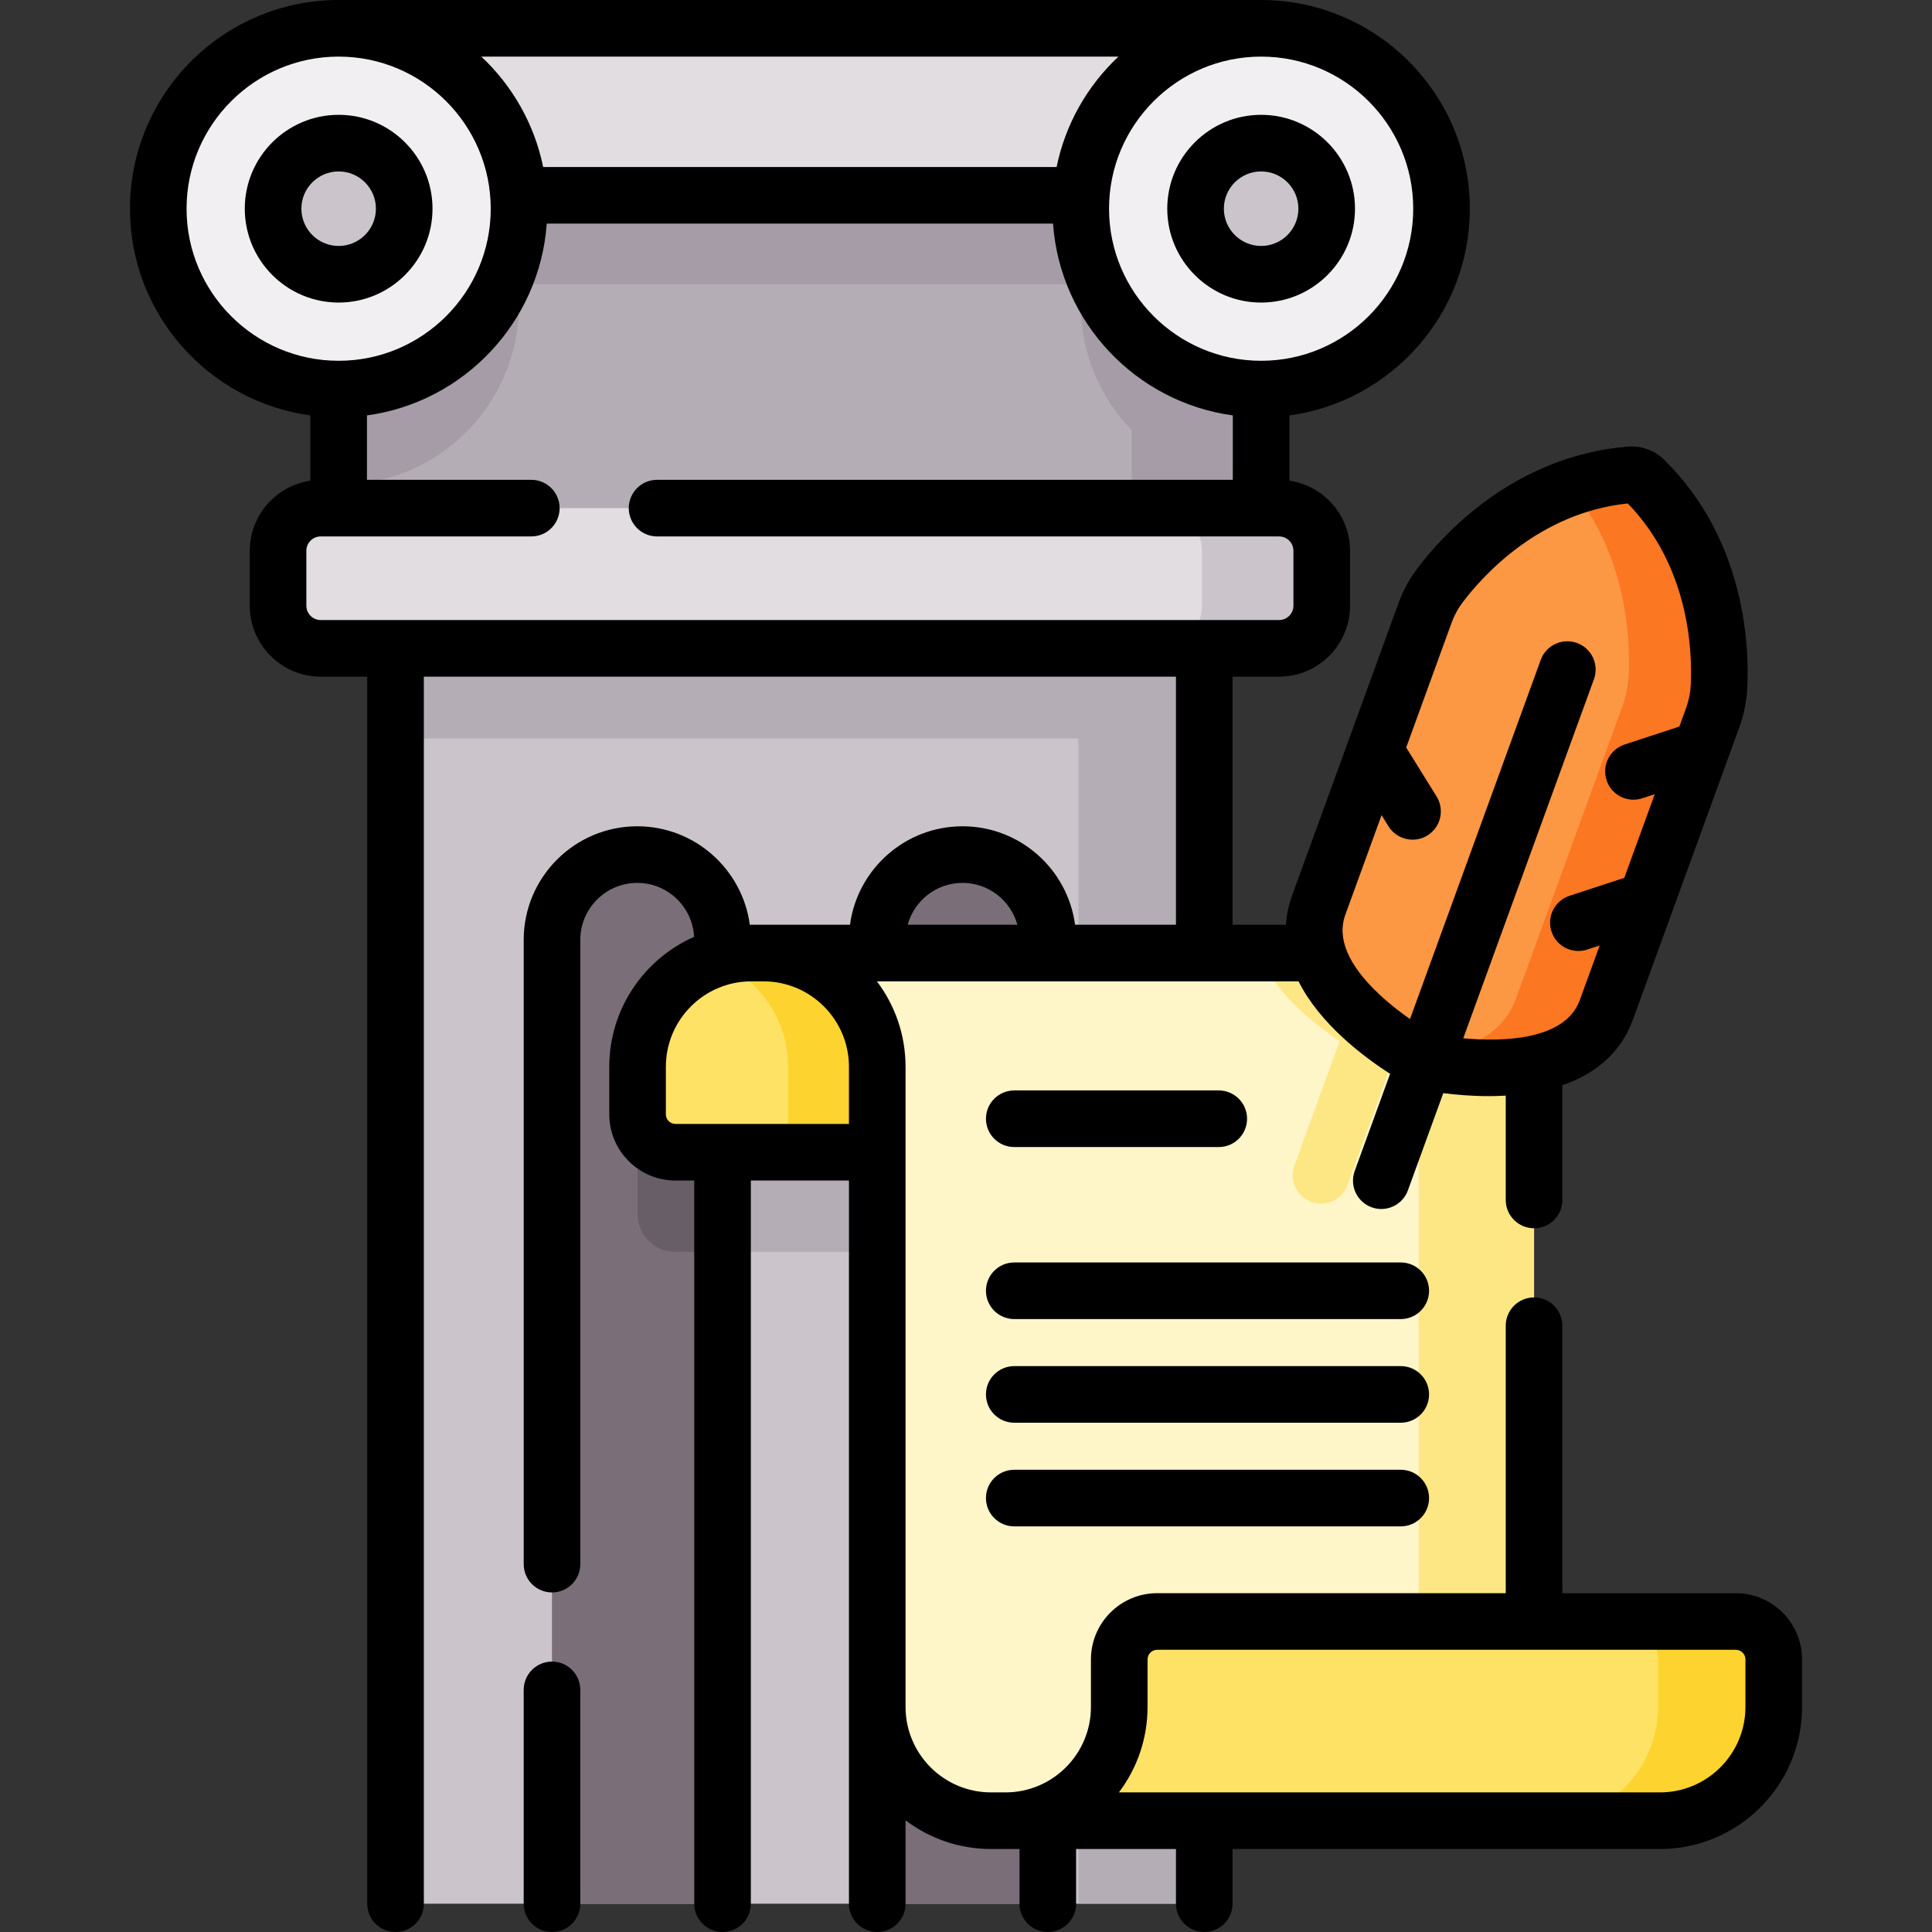 <svg id="Capa_1" enable-background="new 0 0 512 512" height="512" viewBox="0 0 512 512" width="512" xmlns="http://www.w3.org/2000/svg"><rect x="0" y="0" width="512" height="512" fill="#333333" stroke="none"/><g><g><g><g><g><g><g><path d="m104.821 162.68h214.32v341.82h-214.32z" fill="#cbc5cb"/><g fill="#b5adb6"><path d="m319.141 278.96v52.79h-140.13c-5.55 0-10.05-4.5-10.05-10.05v-12.6c0-16.64 13.5-30.14 30.14-30.14z"/><path d="m285.79 162.683h33.35v341.817h-33.35z"/><path d="m104.82 162.683h214.32v33.018h-214.32z"/></g></g><g><path d="m89.749 38.255h244.459v105.018h-244.459z" fill="#b5adb6"/><g fill="#a69ca7"><path d="m89.749 38.255h244.459v37.101h-244.459z"/><g><path d="m137.553 80.708c0 26.402-21.402 47.815-47.804 47.815v-90.268h22.001c15.328 7.963 25.803 23.981 25.803 42.453z"/><path d="m334.208 38.255v90.268c-26.402 0-47.804-21.413-47.804-47.815 0-18.472 10.475-34.49 25.802-42.453z"/></g><path d="m299.925 38.253h34.288v105.02h-34.288z"/></g></g><path d="m89.746 7.5h244.468v44.259h-244.468z" fill="#e1dde1"/><g><path d="m338.961 171.822h-253.963c-6.247 0-11.312-5.064-11.312-11.312v-14.54c0-6.247 5.064-11.312 11.312-11.312h253.963c6.247 0 11.312 5.064 11.312 11.312v14.541c0 6.247-5.064 11.311-11.312 11.311z" fill="#e1dde1"/><path d="m350.271 145.965v14.547c0 6.244-5.068 11.312-11.312 11.312h-31.741c6.244 0 11.312-5.068 11.312-11.312v-14.547c0-6.244-5.068-11.312-11.312-11.312h31.741c6.244.001 11.312 5.068 11.312 11.312z" fill="#cbc5cb"/></g><g><g><g><g><circle cx="89.746" cy="55.306" fill="#f2eff2" r="47.806"/></g><g><circle cx="334.213" cy="55.306" fill="#f2eff2" r="47.806"/></g></g></g><g><g><circle cx="89.746" cy="55.306" fill="#cbc5cb" r="17.376"/></g><g><circle cx="334.213" cy="55.306" fill="#cbc5cb" r="17.376"/></g></g></g><g><g><path d="m191.481 249.07v255.43h-45.2v-255.43c0-12.48 10.12-22.59 22.6-22.59 6.24 0 11.89 2.53 15.98 6.62 4.09 4.08 6.62 9.73 6.62 15.97z" fill="#7a6e79"/><path d="m191.481 279.94v51.81h-12.47c-5.55 0-10.05-4.5-10.05-10.05v-12.6c0-14.01 9.57-25.79 22.52-29.16z" fill="#685e67"/></g><g><path d="m277.675 504.5h-45.195v-255.427c0-12.48 10.117-22.598 22.598-22.598 12.48 0 22.598 10.117 22.598 22.598v255.427z" fill="#7a6e79"/></g></g></g></g></g><g><g><path d="m368.539 295.307v-42.739h-169.434c-16.648 0-30.144 13.496-30.144 30.144v12.595c0 5.549 4.499 10.048 10.048 10.048h179.482c5.549-.001 10.048-4.499 10.048-10.048z" fill="#fee265"/><path d="m368.541 252.57v42.74c0 5.55-4.5 10.04-10.05 10.04h-149.63v-22.64c0-13.07-8.32-24.19-19.95-28.37 3.18-1.15 6.61-1.77 10.19-1.77z" fill="#fdd330"/></g><g><path d="m406.537 452.361v-169.65c0-16.649-13.494-30.144-30.144-30.144h-174.056c16.649 0 30.144 13.494 30.144 30.144v169.65c0 16.65 13.494 30.144 30.144 30.144h174.056c-16.65-.001-30.144-13.495-30.144-30.144z" fill="#fef5c8"/><g fill="#fde784"><path d="m405.071 273.42c-9.08 9-26.1 8.68-35.94 7.59l-12.02 33c-1.11 3.05-3.98 4.94-7.05 4.94-.85 0-1.71-.15-2.56-.46-3.89-1.41-5.9-5.72-4.48-9.61l12.01-33c-7-4.66-17.6-13.08-21.36-23.31h42.72c13.41 0 24.78 8.75 28.68 20.85z"/><path d="m436.681 482.506h-30.57c-16.65 0-30.14-13.5-30.14-30.15v-169.64c0-16.65-13.5-30.15-30.15-30.15h30.57c16.65 0 30.15 13.5 30.15 30.15v169.64c0 16.65 13.49 30.15 30.14 30.15z"/></g></g><g><g><path d="m470.06 439.76v12.6c0 16.648-13.496 30.144-30.144 30.144h-173.45c16.649 0 30.144-13.494 30.144-30.144v-12.6c0-5.549 4.499-10.048 10.048-10.048h153.354c5.549.001 10.048 4.499 10.048 10.048z" fill="#fee265"/><path d="m470.061 439.756v12.6c0 16.65-13.5 30.15-30.15 30.15h-30.66c16.65 0 30.15-13.5 30.15-30.15v-12.6c0-5.54-4.5-10.04-10.05-10.04h30.66c5.55 0 10.05 4.5 10.05 10.04z" fill="#fdd330"/></g></g></g></g><g><g><path d="m432.014 125.831c-26.996 2.188-44.02 20.877-50.348 29.233-1.698 2.242-3.048 4.719-4.01 7.362l-28.173 77.406c-8.222 22.589 28.081 41.452 28.081 41.452s39.935 8.885 48.157-13.704l28.173-77.406c.962-2.643 1.52-5.409 1.66-8.217.524-10.469-.504-35.728-19.778-54.757-.995-.983-2.367-1.482-3.762-1.369z" fill="#fc9744"/><path d="m453.897 190.176-28.172 77.402c-8.222 22.59-48.162 13.701-48.162 13.701s-.905-.469-2.397-1.351c10.86-.689 22.556-4.193 26.597-15.294l28.172-77.402c.964-2.648 1.522-5.413 1.658-8.223.481-9.588-.345-31.596-15.308-49.853 4.793-1.673 10.041-2.871 15.727-3.331 1.395-.11 2.767.39 3.765 1.37 19.274 19.029 20.301 44.289 19.778 54.758-.139 2.819-.697 5.584-1.658 8.223z" fill="#fb7722"/></g></g></g><g><path d="m114.621 55.306c0-13.717-11.159-24.876-24.875-24.876-13.717 0-24.876 11.159-24.876 24.876 0 13.716 11.159 24.875 24.876 24.875 13.716 0 24.875-11.159 24.875-24.875zm-34.751 0c0-5.446 4.43-9.876 9.876-9.876 5.445 0 9.875 4.43 9.875 9.876 0 5.445-4.43 9.875-9.875 9.875-5.446 0-9.876-4.43-9.876-9.875z"/><path d="m309.338 55.306c0 13.716 11.159 24.875 24.875 24.875 13.717 0 24.876-11.159 24.876-24.875 0-13.717-11.159-24.876-24.876-24.876-13.716 0-24.875 11.159-24.875 24.876zm34.751 0c0 5.445-4.43 9.875-9.876 9.875-5.445 0-9.875-4.43-9.875-9.875 0-5.446 4.43-9.876 9.875-9.876 5.446 0 9.876 4.43 9.876 9.876z"/><path d="m146.284 440.337c-4.142 0-7.5 3.358-7.5 7.5v56.663c0 4.142 3.358 7.5 7.5 7.5s7.5-3.358 7.5-7.5v-56.663c0-4.142-3.358-7.5-7.5-7.5z"/><path d="m460.012 422.212h-45.975v-70.886c0-4.142-3.358-7.5-7.5-7.5s-7.5 3.358-7.5 7.5v70.886h-92.379c-9.676 0-17.548 7.872-17.548 17.548v12.6c0 12.486-10.158 22.644-22.644 22.644h-3.842c-12.486 0-22.644-10.158-22.644-22.644v-169.65c0-8.493-2.827-16.338-7.59-22.644h111.732c5.696 11.321 17.263 20.008 24.266 24.501l-9.377 25.763c-1.417 3.892.59 8.196 4.483 9.613.847.308 1.712.454 2.564.454 3.063 0 5.94-1.892 7.048-4.937l9.378-25.765c3.228.415 7.394.788 11.982.788 1.486 0 3.017-.042 4.571-.132v27.649c0 4.142 3.358 7.5 7.5 7.5s7.5-3.358 7.5-7.5v-30.4c8.133-2.798 15.306-8.047 18.731-17.458l28.174-77.407c1.217-3.345 1.925-6.846 2.103-10.406.556-11.103-.476-39.219-22-60.471-2.552-2.519-6.064-3.792-9.636-3.506-30.147 2.443-49.01 23.319-55.721 32.181-2.152 2.842-3.861 5.979-5.079 9.325l-28.173 77.406c-.97 2.666-1.496 5.27-1.65 7.8h-14.146v-65.745h12.322c10.373 0 18.812-8.439 18.812-18.812v-14.537c0-9.436-6.99-17.249-16.06-18.587v-17.294c26.959-3.673 47.806-26.832 47.806-54.783-.001-30.496-24.811-55.306-55.307-55.306h-244.467c-30.496 0-55.306 24.81-55.306 55.306 0 27.951 20.847 51.11 47.806 54.783v17.294c-9.07 1.339-16.06 9.151-16.06 18.587v14.541c0 10.373 8.439 18.812 18.812 18.812h12.322v325.177c0 4.142 3.358 7.5 7.5 7.5s7.5-3.358 7.5-7.5v-325.178h199.32v65.745h-26.738c-1.966-14.708-14.586-26.092-29.823-26.092s-27.857 11.384-29.823 26.092h-22.918-3.232c-.134 0-.266.009-.399.01-1.961-14.713-14.584-26.102-29.824-26.102-16.596 0-30.097 13.502-30.097 30.098v165.44c0 4.142 3.358 7.5 7.5 7.5s7.5-3.358 7.5-7.5v-165.44c0-8.325 6.773-15.098 15.098-15.098 8.054 0 14.635 6.344 15.056 14.294-13.223 5.846-22.477 19.079-22.477 34.442v12.596c0 9.676 7.872 17.548 17.548 17.548h4.97v191.645c0 4.142 3.358 7.5 7.5 7.5s7.5-3.358 7.5-7.5v-191.646h26.002v191.646c0 4.142 3.358 7.5 7.5 7.5s7.5-3.358 7.5-7.5v-22.09c6.306 4.764 14.15 7.595 22.644 7.595h3.842 3.709v14.495c0 4.142 3.358 7.5 7.5 7.5s7.5-3.358 7.5-7.5v-14.496h26.464v14.496c0 4.142 3.358 7.5 7.5 7.5s7.5-3.358 7.5-7.5v-14.496h113.277c20.757 0 37.644-16.887 37.644-37.644v-12.6c-.003-9.676-7.875-17.548-17.551-17.548zm-85.493-366.906c0 22.224-18.081 40.305-40.306 40.305-22.224 0-40.305-18.081-40.305-40.305 0-22.225 18.081-40.306 40.305-40.306 22.225 0 40.306 18.081 40.306 40.306zm-78.118-40.306c-8.194 7.692-14.058 17.836-16.383 29.259h-136.077c-2.325-11.422-8.189-21.567-16.383-29.259zm-246.961 40.306c0-22.225 18.081-40.306 40.306-40.306 22.224 0 40.305 18.081 40.305 40.306 0 22.224-18.081 40.305-40.305 40.305-22.225 0-40.306-18.081-40.306-40.305zm31.746 105.205v-14.541c0-2.102 1.71-3.812 3.812-3.812h55.809c4.142 0 7.5-3.358 7.5-7.5s-3.358-7.5-7.5-7.5h-43.561v-17.069c25.676-3.498 45.79-24.675 47.648-50.83h134.171c1.858 26.155 21.973 47.332 47.648 50.83v17.069h-152.582c-4.142 0-7.5 3.358-7.5 7.5s3.358 7.5 7.5 7.5h164.831c2.102 0 3.812 1.71 3.812 3.812v14.541c0 2.102-1.71 3.812-3.812 3.812h-253.964c-2.102-.001-3.812-1.711-3.812-3.812zm275.345 81.886 9.599-26.373 1.836 2.956c1.42 2.287 3.871 3.544 6.378 3.544 1.351 0 2.718-.365 3.95-1.13 3.519-2.185 4.6-6.81 2.414-10.328l-8.054-12.968 12.05-33.107c.705-1.936 1.694-3.752 2.942-5.399 5.397-7.128 20.34-23.747 43.737-26.171 16.364 16.896 17.128 39.232 16.681 48.162-.103 2.063-.513 4.091-1.217 6.027l-1.795 4.932-14.505 4.757c-3.936 1.291-6.081 5.527-4.79 9.463 1.036 3.16 3.971 5.165 7.125 5.165.774 0 1.562-.121 2.338-.375l3.307-1.084-8.068 22.168-14.505 4.757c-3.936 1.291-6.081 5.527-4.79 9.463 1.036 3.16 3.971 5.165 7.125 5.165.774 0 1.562-.121 2.338-.375l3.307-1.084-5.262 14.456c-3.915 10.757-20.507 11.076-30.897 10.142l34.632-95.149c1.417-3.892-.59-8.196-4.483-9.613-3.89-1.415-8.196.59-9.613 4.483l-34.64 95.174c-2.583-1.799-5.527-4.061-8.298-6.681-8.134-7.692-11.109-14.749-8.842-20.977zm-101.453-8.422c6.936 0 12.78 4.708 14.541 11.092h-29.082c1.761-6.384 7.605-11.092 14.541-11.092zm-76.069 63.879c-1.405 0-2.548-1.143-2.548-2.548v-12.596c0-12.486 10.158-22.644 22.644-22.644h3.232c12.486 0 22.644 10.158 22.644 22.644v15.144zm283.551 154.507c0 12.486-10.158 22.644-22.644 22.644h-143.396c4.763-6.306 7.59-14.15 7.59-22.644v-12.6c0-1.405 1.143-2.548 2.548-2.548h153.354c1.405 0 2.548 1.143 2.548 2.548z"/><path d="m268.789 303.979h54.196c4.142 0 7.5-3.358 7.5-7.5s-3.358-7.5-7.5-7.5h-54.196c-4.142 0-7.5 3.358-7.5 7.5s3.358 7.5 7.5 7.5z"/><path d="m371.217 334.567h-102.428c-4.142 0-7.5 3.358-7.5 7.5s3.358 7.5 7.5 7.5h102.428c4.142 0 7.5-3.358 7.5-7.5s-3.358-7.5-7.5-7.5z"/><path d="m371.217 362.036h-102.428c-4.142 0-7.5 3.358-7.5 7.5s3.358 7.5 7.5 7.5h102.428c4.142 0 7.5-3.358 7.5-7.5s-3.358-7.5-7.5-7.5z"/><path d="m371.217 389.504h-102.428c-4.142 0-7.5 3.358-7.5 7.5s3.358 7.5 7.5 7.5h102.428c4.142 0 7.5-3.358 7.5-7.5s-3.358-7.5-7.5-7.5z"/></g></g></svg>